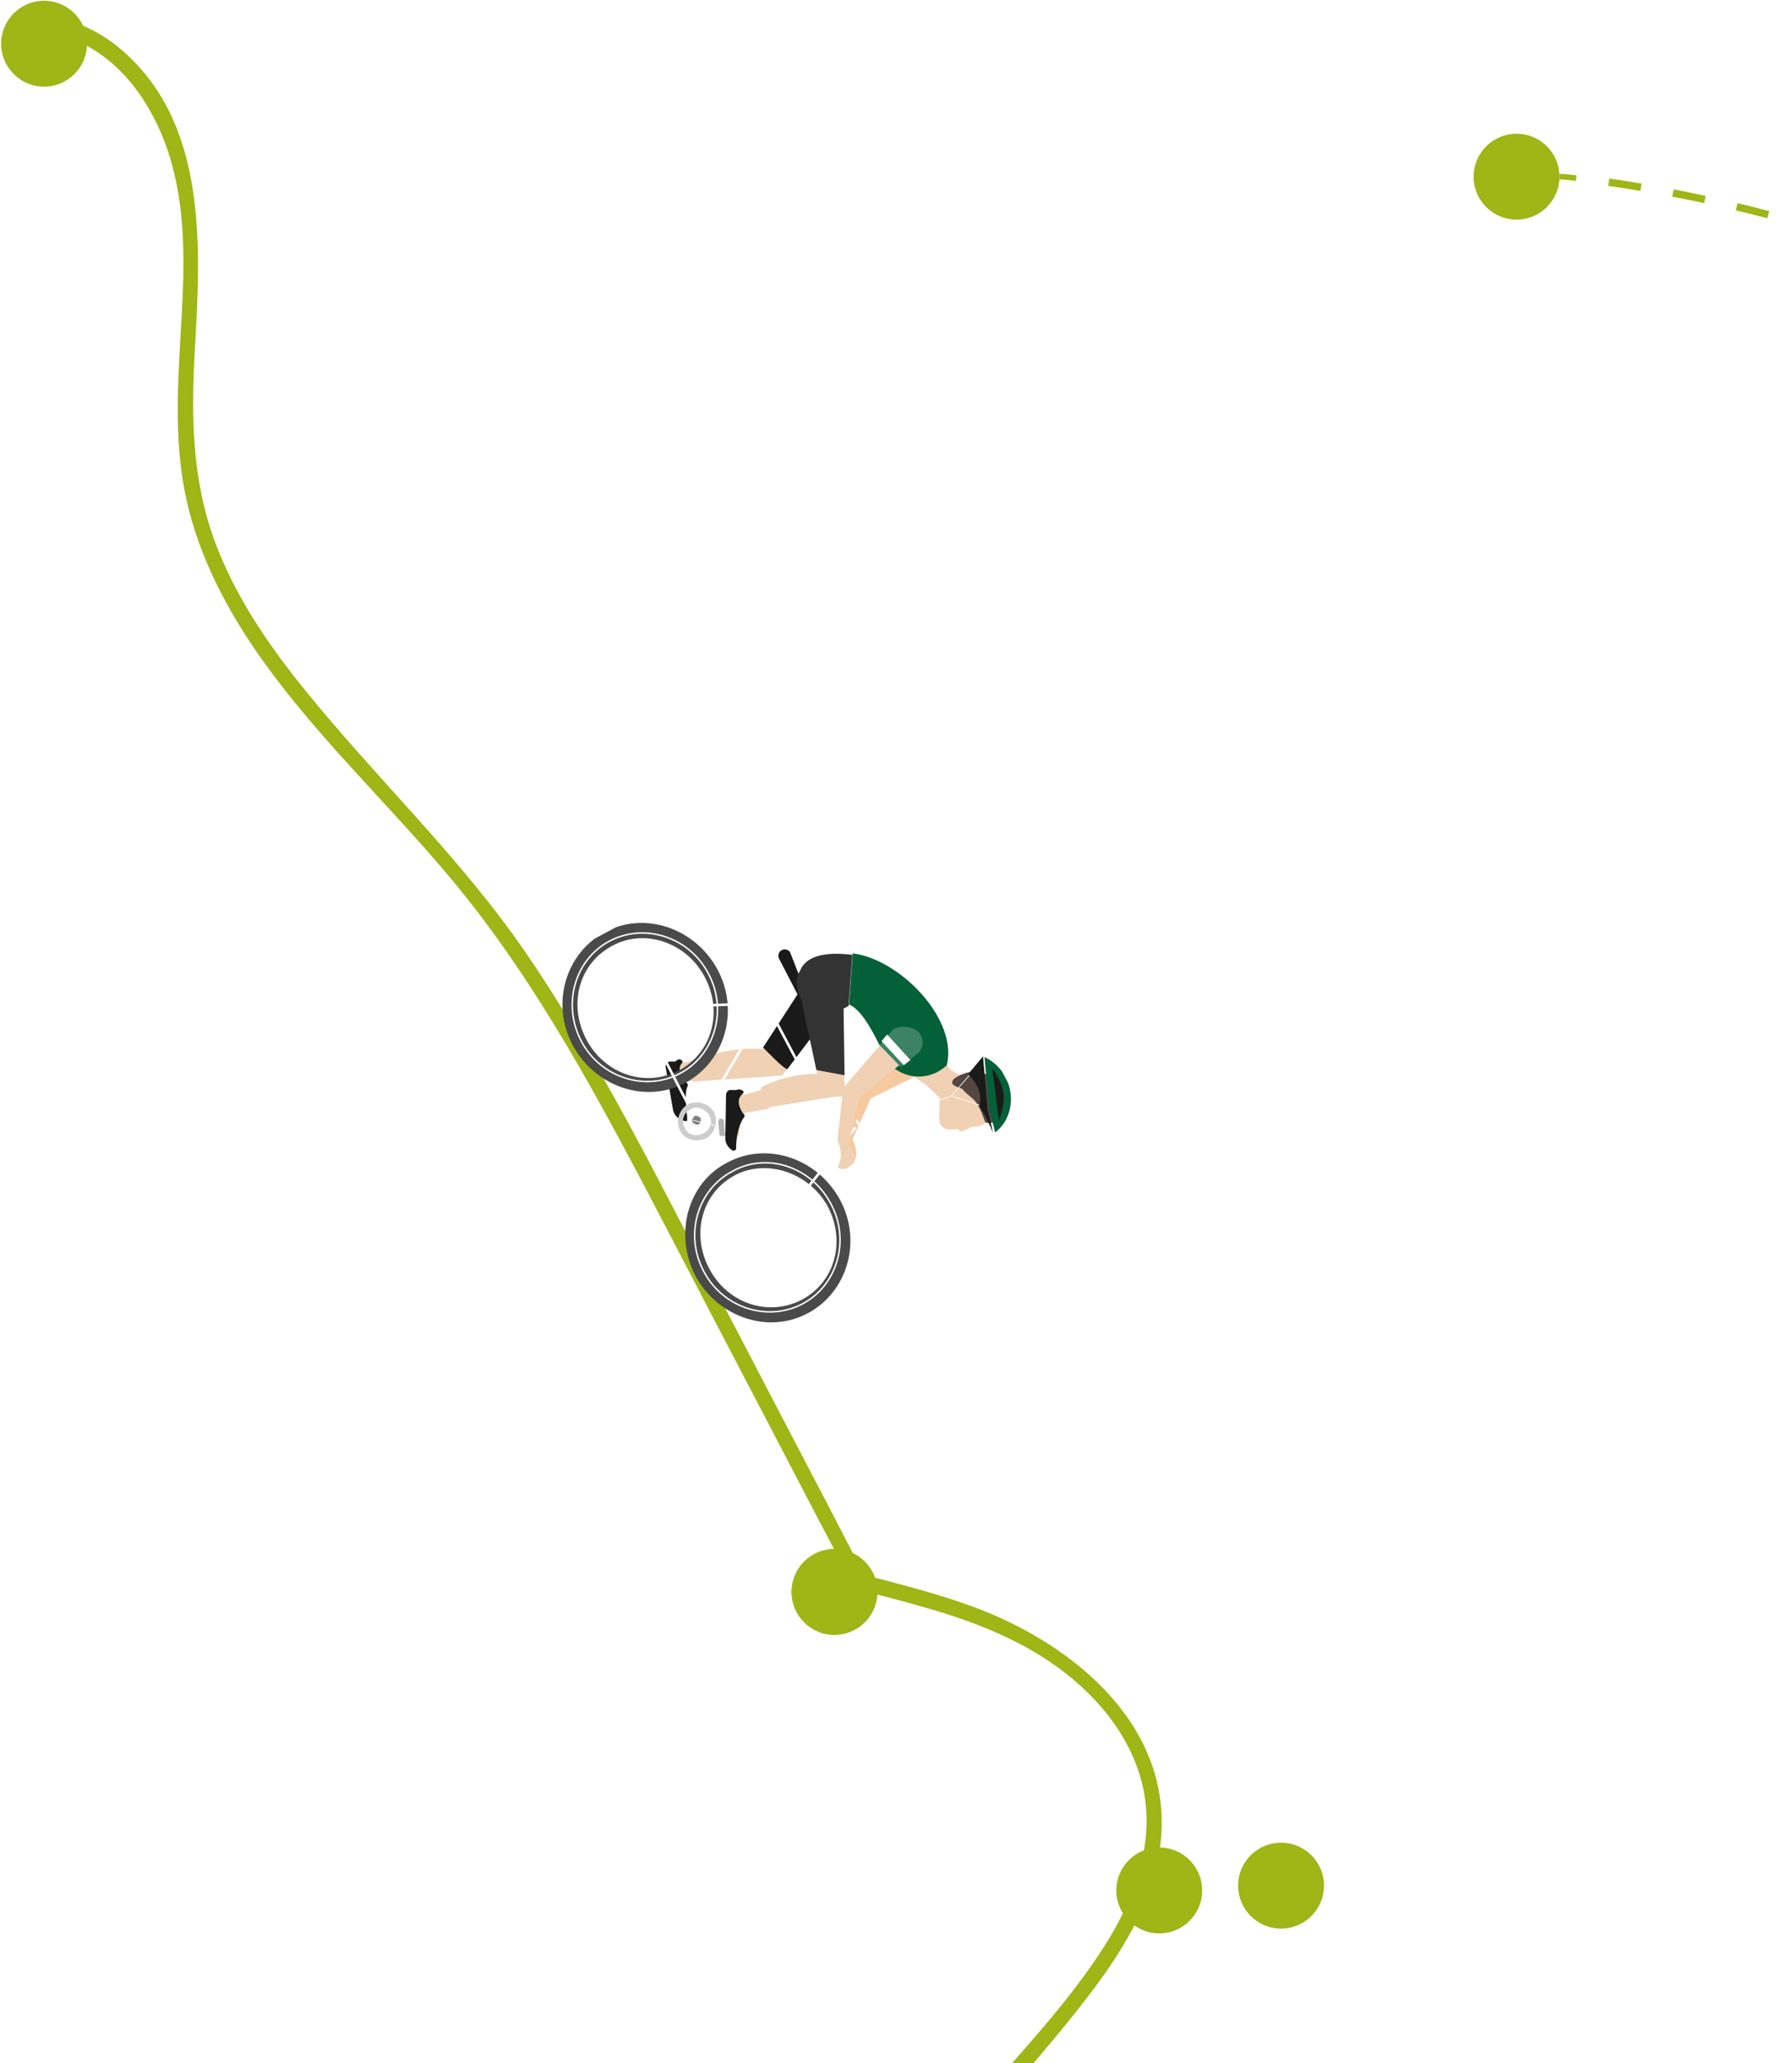<?xml version="1.0" encoding="UTF-8"?>
<svg id="Calque_1" data-name="Calque 1" xmlns="http://www.w3.org/2000/svg" xmlns:xlink="http://www.w3.org/1999/xlink" version="1.1" viewBox="0 0 484 557">
  <defs>
    <style>
      .cls-1 {
        fill: #f6c99e;
      }

      .cls-1, .cls-2, .cls-3, .cls-4, .cls-5, .cls-6, .cls-7, .cls-8, .cls-9, .cls-10, .cls-11, .cls-12, .cls-13, .cls-14, .cls-15 {
        stroke-width: 0px;
      }

      .cls-2 {
        fill: #333;
      }

      .cls-3 {
        fill: #b3b3b3;
      }

      .cls-16 {
        clip-path: url(#clippath);
      }

      .cls-4, .cls-17, .cls-18, .cls-19, .cls-20, .cls-21, .cls-22, .cls-23, .cls-24, .cls-25, .cls-26, .cls-27 {
        fill: none;
      }

      .cls-5 {
        fill: #046039;
      }

      .cls-6 {
        fill: #f0d1b4;
      }

      .cls-17, .cls-18, .cls-19, .cls-20, .cls-21, .cls-23, .cls-24, .cls-25, .cls-27 {
        stroke-miterlimit: 10;
      }

      .cls-17, .cls-18, .cls-21, .cls-22, .cls-23, .cls-24, .cls-26, .cls-27 {
        stroke: #fff;
      }

      .cls-17, .cls-26 {
        stroke-width: .7px;
      }

      .cls-18 {
        stroke-width: 0px;
      }

      .cls-7 {
        fill: #1a1a1a;
      }

      .cls-28 {
        clip-path: url(#clippath-1);
      }

      .cls-29 {
        clip-path: url(#clippath-4);
      }

      .cls-30 {
        clip-path: url(#clippath-3);
      }

      .cls-31 {
        clip-path: url(#clippath-2);
      }

      .cls-32 {
        clip-path: url(#clippath-7);
      }

      .cls-33 {
        clip-path: url(#clippath-8);
      }

      .cls-34 {
        clip-path: url(#clippath-6);
      }

      .cls-35 {
        clip-path: url(#clippath-5);
      }

      .cls-36 {
        clip-path: url(#clippath-9);
      }

      .cls-19 {
        stroke-dasharray: 0 0 8.8 8.8;
        stroke-width: 2px;
      }

      .cls-19, .cls-25 {
        stroke: #9eb616;
      }

      .cls-20 {
        stroke: #4a4a4a;
        stroke-width: 0px;
      }

      .cls-37 {
        clip-path: url(#clippath-60);
      }

      .cls-38 {
        clip-path: url(#clippath-69);
      }

      .cls-39 {
        clip-path: url(#clippath-20);
      }

      .cls-40 {
        clip-path: url(#clippath-21);
      }

      .cls-41 {
        clip-path: url(#clippath-24);
      }

      .cls-42 {
        clip-path: url(#clippath-23);
      }

      .cls-43 {
        clip-path: url(#clippath-22);
      }

      .cls-44 {
        clip-path: url(#clippath-25);
      }

      .cls-45 {
        clip-path: url(#clippath-44);
      }

      .cls-46 {
        clip-path: url(#clippath-45);
      }

      .cls-47 {
        clip-path: url(#clippath-40);
      }

      .cls-48 {
        clip-path: url(#clippath-42);
      }

      .cls-49 {
        clip-path: url(#clippath-41);
      }

      .cls-50 {
        clip-path: url(#clippath-47);
      }

      .cls-51 {
        clip-path: url(#clippath-43);
      }

      .cls-52 {
        clip-path: url(#clippath-46);
      }

      .cls-53 {
        clip-path: url(#clippath-48);
      }

      .cls-54 {
        clip-path: url(#clippath-49);
      }

      .cls-55 {
        clip-path: url(#clippath-84);
      }

      .cls-56 {
        clip-path: url(#clippath-88);
      }

      .cls-57 {
        clip-path: url(#clippath-86);
      }

      .cls-58 {
        clip-path: url(#clippath-81);
      }

      .cls-59 {
        clip-path: url(#clippath-83);
      }

      .cls-60 {
        clip-path: url(#clippath-85);
      }

      .cls-61 {
        clip-path: url(#clippath-80);
      }

      .cls-62 {
        clip-path: url(#clippath-87);
      }

      .cls-63 {
        clip-path: url(#clippath-82);
      }

      .cls-64 {
        clip-path: url(#clippath-98);
      }

      .cls-65 {
        clip-path: url(#clippath-89);
      }

      .cls-66 {
        clip-path: url(#clippath-27);
      }

      .cls-67 {
        clip-path: url(#clippath-28);
      }

      .cls-68 {
        clip-path: url(#clippath-26);
      }

      .cls-69 {
        clip-path: url(#clippath-29);
      }

      .cls-70 {
        clip-path: url(#clippath-34);
      }

      .cls-71 {
        clip-path: url(#clippath-35);
      }

      .cls-72 {
        clip-path: url(#clippath-36);
      }

      .cls-73 {
        clip-path: url(#clippath-37);
      }

      .cls-74 {
        clip-path: url(#clippath-39);
      }

      .cls-75 {
        clip-path: url(#clippath-33);
      }

      .cls-76 {
        clip-path: url(#clippath-32);
      }

      .cls-77 {
        clip-path: url(#clippath-30);
      }

      .cls-78 {
        clip-path: url(#clippath-38);
      }

      .cls-79 {
        clip-path: url(#clippath-31);
      }

      .cls-80 {
        clip-path: url(#clippath-95);
      }

      .cls-81 {
        clip-path: url(#clippath-99);
      }

      .cls-82 {
        clip-path: url(#clippath-93);
      }

      .cls-83 {
        clip-path: url(#clippath-94);
      }

      .cls-84 {
        clip-path: url(#clippath-91);
      }

      .cls-85 {
        clip-path: url(#clippath-96);
      }

      .cls-86 {
        clip-path: url(#clippath-90);
      }

      .cls-87 {
        clip-path: url(#clippath-92);
      }

      .cls-88 {
        clip-path: url(#clippath-97);
      }

      .cls-89 {
        clip-path: url(#clippath-53);
      }

      .cls-90 {
        clip-path: url(#clippath-54);
      }

      .cls-91 {
        clip-path: url(#clippath-50);
      }

      .cls-92 {
        clip-path: url(#clippath-51);
      }

      .cls-93 {
        clip-path: url(#clippath-52);
      }

      .cls-94 {
        clip-path: url(#clippath-55);
      }

      .cls-95 {
        clip-path: url(#clippath-56);
      }

      .cls-96 {
        clip-path: url(#clippath-57);
      }

      .cls-97 {
        clip-path: url(#clippath-58);
      }

      .cls-98 {
        clip-path: url(#clippath-79);
      }

      .cls-99 {
        clip-path: url(#clippath-61);
      }

      .cls-100 {
        clip-path: url(#clippath-64);
      }

      .cls-101 {
        clip-path: url(#clippath-62);
      }

      .cls-102 {
        clip-path: url(#clippath-68);
      }

      .cls-103 {
        clip-path: url(#clippath-67);
      }

      .cls-104 {
        clip-path: url(#clippath-73);
      }

      .cls-105 {
        clip-path: url(#clippath-59);
      }

      .cls-106 {
        clip-path: url(#clippath-65);
      }

      .cls-107 {
        clip-path: url(#clippath-63);
      }

      .cls-108 {
        clip-path: url(#clippath-66);
      }

      .cls-109 {
        clip-path: url(#clippath-70);
      }

      .cls-110 {
        clip-path: url(#clippath-75);
      }

      .cls-111 {
        clip-path: url(#clippath-72);
      }

      .cls-112 {
        clip-path: url(#clippath-78);
      }

      .cls-113 {
        clip-path: url(#clippath-71);
      }

      .cls-114 {
        clip-path: url(#clippath-77);
      }

      .cls-115 {
        clip-path: url(#clippath-74);
      }

      .cls-116 {
        clip-path: url(#clippath-76);
      }

      .cls-117 {
        clip-path: url(#clippath-14);
      }

      .cls-118 {
        clip-path: url(#clippath-13);
      }

      .cls-119 {
        clip-path: url(#clippath-12);
      }

      .cls-120 {
        clip-path: url(#clippath-10);
      }

      .cls-121 {
        clip-path: url(#clippath-15);
      }

      .cls-122 {
        clip-path: url(#clippath-17);
      }

      .cls-123 {
        clip-path: url(#clippath-16);
      }

      .cls-124 {
        clip-path: url(#clippath-19);
      }

      .cls-125 {
        clip-path: url(#clippath-11);
      }

      .cls-126 {
        clip-path: url(#clippath-18);
      }

      .cls-21 {
        stroke-width: .4px;
      }

      .cls-8 {
        fill: gray;
      }

      .cls-9 {
        fill: #3b8364;
      }

      .cls-10 {
        fill: #534741;
      }

      .cls-22 {
        stroke-width: .6px;
      }

      .cls-22, .cls-26 {
        stroke-linecap: round;
        stroke-linejoin: round;
      }

      .cls-23 {
        stroke-width: .7px;
      }

      .cls-24 {
        stroke-width: .2px;
      }

      .cls-25 {
        stroke-width: 1.5px;
      }

      .cls-11 {
        fill-rule: evenodd;
      }

      .cls-11, .cls-13 {
        fill: #9eb616;
      }

      .cls-12 {
        fill: #ccc;
      }

      .cls-27 {
        stroke-width: .2px;
      }

      .cls-14 {
        fill: #fff;
      }

      .cls-15 {
        fill: #4a4a4a;
      }

      .cls-127 {
        clip-path: url(#clippath-113);
      }

      .cls-128 {
        clip-path: url(#clippath-112);
      }

      .cls-129 {
        clip-path: url(#clippath-111);
      }

      .cls-130 {
        clip-path: url(#clippath-110);
      }

      .cls-131 {
        clip-path: url(#clippath-115);
      }

      .cls-132 {
        clip-path: url(#clippath-114);
      }

      .cls-133 {
        clip-path: url(#clippath-116);
      }

      .cls-134 {
        clip-path: url(#clippath-117);
      }

      .cls-135 {
        clip-path: url(#clippath-118);
      }

      .cls-136 {
        clip-path: url(#clippath-119);
      }

      .cls-137 {
        clip-path: url(#clippath-105);
      }

      .cls-138 {
        clip-path: url(#clippath-100);
      }

      .cls-139 {
        clip-path: url(#clippath-102);
      }

      .cls-140 {
        clip-path: url(#clippath-103);
      }

      .cls-141 {
        clip-path: url(#clippath-107);
      }

      .cls-142 {
        clip-path: url(#clippath-109);
      }

      .cls-143 {
        clip-path: url(#clippath-104);
      }

      .cls-144 {
        clip-path: url(#clippath-101);
      }

      .cls-145 {
        clip-path: url(#clippath-108);
      }

      .cls-146 {
        clip-path: url(#clippath-106);
      }

      .cls-147 {
        clip-path: url(#clippath-136);
      }

      .cls-148 {
        clip-path: url(#clippath-135);
      }

      .cls-149 {
        clip-path: url(#clippath-132);
      }

      .cls-150 {
        clip-path: url(#clippath-130);
      }

      .cls-151 {
        clip-path: url(#clippath-133);
      }

      .cls-152 {
        clip-path: url(#clippath-134);
      }

      .cls-153 {
        clip-path: url(#clippath-131);
      }

      .cls-154 {
        clip-path: url(#clippath-129);
      }

      .cls-155 {
        clip-path: url(#clippath-122);
      }

      .cls-156 {
        clip-path: url(#clippath-126);
      }

      .cls-157 {
        clip-path: url(#clippath-125);
      }

      .cls-158 {
        clip-path: url(#clippath-120);
      }

      .cls-159 {
        clip-path: url(#clippath-121);
      }

      .cls-160 {
        clip-path: url(#clippath-123);
      }

      .cls-161 {
        clip-path: url(#clippath-124);
      }

      .cls-162 {
        clip-path: url(#clippath-127);
      }

      .cls-163 {
        clip-path: url(#clippath-128);
      }
    </style>
    <clipPath id="clippath">
      <rect class="cls-4" x=".3" y=".2" width="732.9" height="825.8"/>
    </clipPath>
    <clipPath id="clippath-1">
      <rect class="cls-4" x=".3" y=".2" width="732.9" height="825.8"/>
    </clipPath>
    <clipPath id="clippath-2">
      <rect class="cls-4" x=".3" y=".2" width="732.9" height="825.8"/>
    </clipPath>
    <clipPath id="clippath-3">
      <rect class="cls-4" x=".3" y=".2" width="732.9" height="825.8"/>
    </clipPath>
    <clipPath id="clippath-4">
      <rect class="cls-4" x=".3" y=".2" width="732.9" height="825.8"/>
    </clipPath>
    <clipPath id="clippath-5">
      <rect class="cls-4" x=".3" y=".2" width="732.9" height="825.8"/>
    </clipPath>
    <clipPath id="clippath-6">
      <rect class="cls-4" x=".3" y=".2" width="732.9" height="825.8"/>
    </clipPath>
    <clipPath id="clippath-7">
      <rect class="cls-4" x=".3" y=".2" width="732.9" height="825.8"/>
    </clipPath>
    <clipPath id="clippath-8">
      <rect class="cls-4" x=".3" y=".2" width="732.9" height="825.8"/>
    </clipPath>
    <clipPath id="clippath-9">
      <rect class="cls-4" x="165.6" y="232.1" width="99.1" height="116.6" transform="translate(-111.5 135.6) rotate(-28.1)"/>
    </clipPath>
    <clipPath id="clippath-10">
      <rect class="cls-4" x="165.6" y="232.1" width="99.1" height="116.6" transform="translate(-111.5 135.6) rotate(-28.1)"/>
    </clipPath>
    <clipPath id="clippath-11">
      <rect class="cls-4" x="165.6" y="232.1" width="99.1" height="116.6" transform="translate(-111.5 135.6) rotate(-28.1)"/>
    </clipPath>
    <clipPath id="clippath-12">
      <rect class="cls-4" x="165.6" y="232.1" width="99.1" height="116.6" transform="translate(-111.5 135.6) rotate(-28.1)"/>
    </clipPath>
    <clipPath id="clippath-13">
      <rect class="cls-4" x="165.6" y="232.1" width="99.1" height="116.6" transform="translate(-111.5 135.6) rotate(-28.1)"/>
    </clipPath>
    <clipPath id="clippath-14">
      <rect class="cls-4" x="165.6" y="232.1" width="99.1" height="116.6" transform="translate(-111.5 135.6) rotate(-28.1)"/>
    </clipPath>
    <clipPath id="clippath-15">
      <rect class="cls-4" x="165.6" y="232.1" width="99.1" height="116.6" transform="translate(-111.5 135.6) rotate(-28.1)"/>
    </clipPath>
    <clipPath id="clippath-16">
      <rect class="cls-4" x="165.6" y="232.1" width="99.1" height="116.6" transform="translate(-111.5 135.6) rotate(-28.1)"/>
    </clipPath>
    <clipPath id="clippath-17">
      <rect class="cls-4" x="165.6" y="232.1" width="99.1" height="116.6" transform="translate(-111.5 135.6) rotate(-28.1)"/>
    </clipPath>
    <clipPath id="clippath-18">
      <rect class="cls-4" x="165.6" y="232.1" width="99.1" height="116.6" transform="translate(-111.5 135.6) rotate(-28.1)"/>
    </clipPath>
    <clipPath id="clippath-19">
      <rect class="cls-4" x="165.6" y="232.1" width="99.1" height="116.6" transform="translate(-111.5 135.6) rotate(-28.1)"/>
    </clipPath>
    <clipPath id="clippath-20">
      <rect class="cls-4" x="165.6" y="232.1" width="99.1" height="116.6" transform="translate(-111.5 135.6) rotate(-28.1)"/>
    </clipPath>
    <clipPath id="clippath-21">
      <rect class="cls-4" x="165.6" y="232.1" width="99.1" height="116.6" transform="translate(-111.5 135.6) rotate(-28.1)"/>
    </clipPath>
    <clipPath id="clippath-22">
      <rect class="cls-4" x="165.6" y="232.1" width="99.1" height="116.6" transform="translate(-111.5 135.6) rotate(-28.1)"/>
    </clipPath>
    <clipPath id="clippath-23">
      <rect class="cls-4" x="165.6" y="232.1" width="99.1" height="116.6" transform="translate(-111.5 135.6) rotate(-28.1)"/>
    </clipPath>
    <clipPath id="clippath-24">
      <rect class="cls-4" x="165.6" y="232.1" width="99.1" height="116.6" transform="translate(-111.5 135.6) rotate(-28.1)"/>
    </clipPath>
    <clipPath id="clippath-25">
      <rect class="cls-4" x="165.6" y="232.1" width="99.1" height="116.6" transform="translate(-111.5 135.6) rotate(-28.1)"/>
    </clipPath>
    <clipPath id="clippath-26">
      <rect class="cls-4" x="165.6" y="232.1" width="99.1" height="116.6" transform="translate(-111.5 135.6) rotate(-28.1)"/>
    </clipPath>
    <clipPath id="clippath-27">
      <rect class="cls-4" x="165.6" y="232.1" width="99.1" height="116.6" transform="translate(-111.5 135.6) rotate(-28.1)"/>
    </clipPath>
    <clipPath id="clippath-28">
      <rect class="cls-4" x="165.6" y="232.1" width="99.1" height="116.6" transform="translate(-111.5 135.6) rotate(-28.1)"/>
    </clipPath>
    <clipPath id="clippath-29">
      <rect class="cls-4" x="165.6" y="232.1" width="99.1" height="116.6" transform="translate(-111.5 135.6) rotate(-28.1)"/>
    </clipPath>
    <clipPath id="clippath-30">
      <rect class="cls-4" x="165.6" y="232.1" width="99.1" height="116.6" transform="translate(-111.5 135.6) rotate(-28.1)"/>
    </clipPath>
    <clipPath id="clippath-31">
      <rect class="cls-4" x="165.6" y="232.1" width="99.1" height="116.6" transform="translate(-111.5 135.6) rotate(-28.1)"/>
    </clipPath>
    <clipPath id="clippath-32">
      <rect class="cls-4" x="165.6" y="232.1" width="99.1" height="116.6" transform="translate(-111.5 135.6) rotate(-28.1)"/>
    </clipPath>
    <clipPath id="clippath-33">
      <rect class="cls-4" x="165.6" y="232.1" width="99.1" height="116.6" transform="translate(-111.5 135.6) rotate(-28.1)"/>
    </clipPath>
    <clipPath id="clippath-34">
      <rect class="cls-4" x="165.6" y="232.1" width="99.1" height="116.6" transform="translate(-111.5 135.6) rotate(-28.1)"/>
    </clipPath>
    <clipPath id="clippath-35">
      <rect class="cls-4" x="165.6" y="232.1" width="99.1" height="116.6" transform="translate(-111.5 135.6) rotate(-28.1)"/>
    </clipPath>
    <clipPath id="clippath-36">
      <rect class="cls-4" x="165.6" y="232.1" width="99.1" height="116.6" transform="translate(-111.5 135.6) rotate(-28.1)"/>
    </clipPath>
    <clipPath id="clippath-37">
      <rect class="cls-4" x="165.6" y="232.1" width="99.1" height="116.6" transform="translate(-111.5 135.6) rotate(-28.1)"/>
    </clipPath>
    <clipPath id="clippath-38">
      <rect class="cls-4" x="165.6" y="232.1" width="99.1" height="116.6" transform="translate(-111.5 135.6) rotate(-28.1)"/>
    </clipPath>
    <clipPath id="clippath-39">
      <rect class="cls-4" x="165.6" y="232.1" width="99.1" height="116.6" transform="translate(-111.5 135.6) rotate(-28.1)"/>
    </clipPath>
    <clipPath id="clippath-40">
      <rect class="cls-4" x="165.6" y="232.1" width="99.1" height="116.6" transform="translate(-111.5 135.6) rotate(-28.1)"/>
    </clipPath>
    <clipPath id="clippath-41">
      <rect class="cls-4" x="165.6" y="232.1" width="99.1" height="116.6" transform="translate(-111.5 135.6) rotate(-28.1)"/>
    </clipPath>
    <clipPath id="clippath-42">
      <rect class="cls-4" x="165.6" y="232.1" width="99.1" height="116.6" transform="translate(-111.5 135.6) rotate(-28.1)"/>
    </clipPath>
    <clipPath id="clippath-43">
      <rect class="cls-4" x="165.6" y="232.1" width="99.1" height="116.6" transform="translate(-111.5 135.6) rotate(-28.1)"/>
    </clipPath>
    <clipPath id="clippath-44">
      <rect class="cls-4" x="165.6" y="232.1" width="99.1" height="116.6" transform="translate(-111.5 135.6) rotate(-28.1)"/>
    </clipPath>
    <clipPath id="clippath-45">
      <rect class="cls-4" x="165.6" y="232.1" width="99.1" height="116.6" transform="translate(-111.5 135.6) rotate(-28.1)"/>
    </clipPath>
    <clipPath id="clippath-46">
      <rect class="cls-4" x="165.6" y="232.1" width="99.1" height="116.6" transform="translate(-111.5 135.6) rotate(-28.1)"/>
    </clipPath>
    <clipPath id="clippath-47">
      <rect class="cls-4" x="165.6" y="232.1" width="99.1" height="116.6" transform="translate(-111.5 135.6) rotate(-28.1)"/>
    </clipPath>
    <clipPath id="clippath-48">
      <rect class="cls-4" x="165.6" y="232.1" width="99.1" height="116.6" transform="translate(-111.5 135.6) rotate(-28.1)"/>
    </clipPath>
    <clipPath id="clippath-49">
      <rect class="cls-4" x="165.6" y="232.1" width="99.1" height="116.6" transform="translate(-111.5 135.6) rotate(-28.1)"/>
    </clipPath>
    <clipPath id="clippath-50">
      <rect class="cls-4" x="165.6" y="232.1" width="99.1" height="116.6" transform="translate(-111.5 135.6) rotate(-28.1)"/>
    </clipPath>
    <clipPath id="clippath-51">
      <rect class="cls-4" x="165.6" y="232.1" width="99.1" height="116.6" transform="translate(-111.5 135.6) rotate(-28.1)"/>
    </clipPath>
    <clipPath id="clippath-52">
      <rect class="cls-4" x="165.6" y="232.1" width="99.1" height="116.6" transform="translate(-111.5 135.6) rotate(-28.1)"/>
    </clipPath>
    <clipPath id="clippath-53">
      <rect class="cls-4" x="165.6" y="232.1" width="99.1" height="116.6" transform="translate(-111.5 135.6) rotate(-28.1)"/>
    </clipPath>
    <clipPath id="clippath-54">
      <rect class="cls-4" x="165.6" y="232.1" width="99.1" height="116.6" transform="translate(-111.5 135.6) rotate(-28.1)"/>
    </clipPath>
    <clipPath id="clippath-55">
      <rect class="cls-4" x="165.6" y="232.1" width="99.1" height="116.6" transform="translate(-111.5 135.6) rotate(-28.1)"/>
    </clipPath>
    <clipPath id="clippath-56">
      <rect class="cls-4" x="165.6" y="232.1" width="99.1" height="116.6" transform="translate(-111.5 135.6) rotate(-28.1)"/>
    </clipPath>
    <clipPath id="clippath-57">
      <rect class="cls-4" x="165.6" y="232.1" width="99.1" height="116.6" transform="translate(-111.5 135.6) rotate(-28.1)"/>
    </clipPath>
    <clipPath id="clippath-58">
      <rect class="cls-4" x="165.6" y="232.1" width="99.1" height="116.6" transform="translate(-111.5 135.6) rotate(-28.1)"/>
    </clipPath>
    <clipPath id="clippath-59">
      <rect class="cls-4" x="165.6" y="232.1" width="99.1" height="116.6" transform="translate(-111.5 135.6) rotate(-28.1)"/>
    </clipPath>
    <clipPath id="clippath-60">
      <rect class="cls-4" x="165.6" y="232.1" width="99.1" height="116.6" transform="translate(-111.5 135.6) rotate(-28.1)"/>
    </clipPath>
    <clipPath id="clippath-61">
      <rect class="cls-4" x="165.6" y="232.1" width="99.1" height="116.6" transform="translate(-111.5 135.6) rotate(-28.1)"/>
    </clipPath>
    <clipPath id="clippath-62">
      <rect class="cls-4" x="165.6" y="232.1" width="99.1" height="116.6" transform="translate(-111.5 135.6) rotate(-28.1)"/>
    </clipPath>
    <clipPath id="clippath-63">
      <rect class="cls-4" x="165.6" y="232.1" width="99.1" height="116.6" transform="translate(-111.5 135.6) rotate(-28.1)"/>
    </clipPath>
    <clipPath id="clippath-64">
      <rect class="cls-4" x="165.6" y="232.1" width="99.1" height="116.6" transform="translate(-111.5 135.6) rotate(-28.1)"/>
    </clipPath>
    <clipPath id="clippath-65">
      <rect class="cls-4" x="165.6" y="232.1" width="99.1" height="116.6" transform="translate(-111.5 135.6) rotate(-28.1)"/>
    </clipPath>
    <clipPath id="clippath-66">
      <rect class="cls-4" x="165.6" y="232.1" width="99.1" height="116.6" transform="translate(-111.5 135.6) rotate(-28.1)"/>
    </clipPath>
    <clipPath id="clippath-67">
      <rect class="cls-4" x="165.6" y="232.1" width="99.1" height="116.6" transform="translate(-111.5 135.6) rotate(-28.1)"/>
    </clipPath>
    <clipPath id="clippath-68">
      <rect class="cls-4" x="165.6" y="232.1" width="99.1" height="116.6" transform="translate(-111.5 135.6) rotate(-28.1)"/>
    </clipPath>
    <clipPath id="clippath-69">
      <rect class="cls-4" x="165.6" y="232.1" width="99.1" height="116.6" transform="translate(-111.5 135.6) rotate(-28.1)"/>
    </clipPath>
    <clipPath id="clippath-70">
      <rect class="cls-4" x="165.6" y="232.1" width="99.1" height="116.6" transform="translate(-111.5 135.6) rotate(-28.1)"/>
    </clipPath>
    <clipPath id="clippath-71">
      <rect class="cls-4" x="165.6" y="232.1" width="99.1" height="116.6" transform="translate(-111.5 135.6) rotate(-28.1)"/>
    </clipPath>
    <clipPath id="clippath-72">
      <rect class="cls-4" x="165.6" y="232.1" width="99.1" height="116.6" transform="translate(-111.5 135.6) rotate(-28.1)"/>
    </clipPath>
    <clipPath id="clippath-73">
      <rect class="cls-4" x="165.6" y="232.1" width="99.1" height="116.6" transform="translate(-111.5 135.6) rotate(-28.1)"/>
    </clipPath>
    <clipPath id="clippath-74">
      <rect class="cls-4" x="165.6" y="232.1" width="99.1" height="116.6" transform="translate(-111.5 135.6) rotate(-28.1)"/>
    </clipPath>
    <clipPath id="clippath-75">
      <rect class="cls-4" x="165.6" y="232.1" width="99.1" height="116.6" transform="translate(-111.5 135.6) rotate(-28.1)"/>
    </clipPath>
    <clipPath id="clippath-76">
      <rect class="cls-4" x="165.6" y="232.1" width="99.1" height="116.6" transform="translate(-111.5 135.6) rotate(-28.1)"/>
    </clipPath>
    <clipPath id="clippath-77">
      <rect class="cls-4" x="165.6" y="232.1" width="99.1" height="116.6" transform="translate(-111.5 135.6) rotate(-28.1)"/>
    </clipPath>
    <clipPath id="clippath-78">
      <rect class="cls-4" x="165.6" y="232.1" width="99.1" height="116.6" transform="translate(-111.5 135.6) rotate(-28.1)"/>
    </clipPath>
    <clipPath id="clippath-79">
      <rect class="cls-4" x="165.6" y="232.1" width="99.1" height="116.6" transform="translate(-111.5 135.6) rotate(-28.1)"/>
    </clipPath>
    <clipPath id="clippath-80">
      <rect class="cls-4" x="165.6" y="232.1" width="99.1" height="116.6" transform="translate(-111.5 135.6) rotate(-28.1)"/>
    </clipPath>
    <clipPath id="clippath-81">
      <rect class="cls-4" x="165.6" y="232.1" width="99.1" height="116.6" transform="translate(-111.5 135.6) rotate(-28.1)"/>
    </clipPath>
    <clipPath id="clippath-82">
      <rect class="cls-4" x="165.6" y="232.1" width="99.1" height="116.6" transform="translate(-111.5 135.6) rotate(-28.1)"/>
    </clipPath>
    <clipPath id="clippath-83">
      <rect class="cls-4" x="165.6" y="232.1" width="99.1" height="116.6" transform="translate(-111.5 135.6) rotate(-28.1)"/>
    </clipPath>
    <clipPath id="clippath-84">
      <rect class="cls-4" x="165.6" y="232.1" width="99.1" height="116.6" transform="translate(-111.5 135.6) rotate(-28.1)"/>
    </clipPath>
    <clipPath id="clippath-85">
      <rect class="cls-4" x="165.6" y="232.1" width="99.1" height="116.6" transform="translate(-111.5 135.6) rotate(-28.1)"/>
    </clipPath>
    <clipPath id="clippath-86">
      <rect class="cls-4" x="165.6" y="232.1" width="99.1" height="116.6" transform="translate(-111.5 135.6) rotate(-28.1)"/>
    </clipPath>
    <clipPath id="clippath-87">
      <rect class="cls-4" x="165.6" y="232.1" width="99.1" height="116.6" transform="translate(-111.5 135.6) rotate(-28.1)"/>
    </clipPath>
    <clipPath id="clippath-88">
      <rect class="cls-4" x="165.6" y="232.1" width="99.1" height="116.6" transform="translate(-111.5 135.6) rotate(-28.1)"/>
    </clipPath>
    <clipPath id="clippath-89">
      <rect class="cls-4" x="165.6" y="232.1" width="99.1" height="116.6" transform="translate(-111.5 135.6) rotate(-28.1)"/>
    </clipPath>
    <clipPath id="clippath-90">
      <rect class="cls-4" x="165.6" y="232.1" width="99.1" height="116.6" transform="translate(-111.5 135.6) rotate(-28.1)"/>
    </clipPath>
    <clipPath id="clippath-91">
      <rect class="cls-4" x="165.6" y="232.1" width="99.1" height="116.6" transform="translate(-111.5 135.6) rotate(-28.1)"/>
    </clipPath>
    <clipPath id="clippath-92">
      <rect class="cls-4" x="165.6" y="232.1" width="99.1" height="116.6" transform="translate(-111.5 135.6) rotate(-28.1)"/>
    </clipPath>
    <clipPath id="clippath-93">
      <rect class="cls-4" x="165.6" y="232.1" width="99.1" height="116.6" transform="translate(-111.5 135.6) rotate(-28.1)"/>
    </clipPath>
    <clipPath id="clippath-94">
      <rect class="cls-4" x="165.6" y="232.1" width="99.1" height="116.6" transform="translate(-111.5 135.6) rotate(-28.1)"/>
    </clipPath>
    <clipPath id="clippath-95">
      <rect class="cls-4" x="165.6" y="232.1" width="99.1" height="116.6" transform="translate(-111.5 135.6) rotate(-28.1)"/>
    </clipPath>
    <clipPath id="clippath-96">
      <rect class="cls-4" x="165.6" y="232.1" width="99.1" height="116.6" transform="translate(-111.5 135.6) rotate(-28.1)"/>
    </clipPath>
    <clipPath id="clippath-97">
      <rect class="cls-4" x="165.6" y="232.1" width="99.1" height="116.6" transform="translate(-111.5 135.6) rotate(-28.1)"/>
    </clipPath>
    <clipPath id="clippath-98">
      <rect class="cls-4" x="165.6" y="232.1" width="99.1" height="116.6" transform="translate(-111.5 135.6) rotate(-28.1)"/>
    </clipPath>
    <clipPath id="clippath-99">
      <rect class="cls-4" x="165.6" y="232.1" width="99.1" height="116.6" transform="translate(-111.5 135.6) rotate(-28.1)"/>
    </clipPath>
    <clipPath id="clippath-100">
      <rect class="cls-4" x="165.6" y="232.1" width="99.1" height="116.6" transform="translate(-111.5 135.6) rotate(-28.1)"/>
    </clipPath>
    <clipPath id="clippath-101">
      <rect class="cls-4" x="165.6" y="232.1" width="99.1" height="116.6" transform="translate(-111.5 135.6) rotate(-28.1)"/>
    </clipPath>
    <clipPath id="clippath-102">
      <rect class="cls-4" x="165.6" y="232.1" width="99.1" height="116.6" transform="translate(-111.5 135.6) rotate(-28.1)"/>
    </clipPath>
    <clipPath id="clippath-103">
      <rect class="cls-4" x="165.6" y="232.1" width="99.1" height="116.6" transform="translate(-111.5 135.6) rotate(-28.1)"/>
    </clipPath>
    <clipPath id="clippath-104">
      <rect class="cls-4" x="165.6" y="232.1" width="99.1" height="116.6" transform="translate(-111.5 135.6) rotate(-28.1)"/>
    </clipPath>
    <clipPath id="clippath-105">
      <rect class="cls-4" x="165.6" y="232.1" width="99.1" height="116.6" transform="translate(-111.5 135.6) rotate(-28.1)"/>
    </clipPath>
    <clipPath id="clippath-106">
      <rect class="cls-4" x="165.6" y="232.1" width="99.1" height="116.6" transform="translate(-111.5 135.6) rotate(-28.1)"/>
    </clipPath>
    <clipPath id="clippath-107">
      <rect class="cls-4" x="165.6" y="232.1" width="99.1" height="116.6" transform="translate(-111.5 135.6) rotate(-28.1)"/>
    </clipPath>
    <clipPath id="clippath-108">
      <rect class="cls-4" x="165.6" y="232.1" width="99.1" height="116.6" transform="translate(-111.5 135.6) rotate(-28.1)"/>
    </clipPath>
    <clipPath id="clippath-109">
      <rect class="cls-4" x="165.6" y="232.1" width="99.1" height="116.6" transform="translate(-111.5 135.6) rotate(-28.1)"/>
    </clipPath>
    <clipPath id="clippath-110">
      <rect class="cls-4" x="165.6" y="232.1" width="99.1" height="116.6" transform="translate(-111.5 135.6) rotate(-28.1)"/>
    </clipPath>
    <clipPath id="clippath-111">
      <rect class="cls-4" x="165.6" y="232.1" width="99.1" height="116.6" transform="translate(-111.5 135.6) rotate(-28.1)"/>
    </clipPath>
    <clipPath id="clippath-112">
      <rect class="cls-4" x="165.6" y="232.1" width="99.1" height="116.6" transform="translate(-111.5 135.6) rotate(-28.1)"/>
    </clipPath>
    <clipPath id="clippath-113">
      <rect class="cls-4" x="165.6" y="232.1" width="99.1" height="116.6" transform="translate(-111.5 135.6) rotate(-28.1)"/>
    </clipPath>
    <clipPath id="clippath-114">
      <rect class="cls-4" x="165.6" y="232.1" width="99.1" height="116.6" transform="translate(-111.5 135.6) rotate(-28.1)"/>
    </clipPath>
    <clipPath id="clippath-115">
      <rect class="cls-4" x="165.6" y="232.1" width="99.1" height="116.6" transform="translate(-111.5 135.6) rotate(-28.1)"/>
    </clipPath>
    <clipPath id="clippath-116">
      <rect class="cls-4" x="165.6" y="232.1" width="99.1" height="116.6" transform="translate(-111.5 135.6) rotate(-28.1)"/>
    </clipPath>
    <clipPath id="clippath-117">
      <rect class="cls-4" x="165.6" y="232.1" width="99.1" height="116.6" transform="translate(-111.5 135.6) rotate(-28.1)"/>
    </clipPath>
    <clipPath id="clippath-118">
      <rect class="cls-4" x="165.6" y="232.1" width="99.1" height="116.6" transform="translate(-111.5 135.6) rotate(-28.1)"/>
    </clipPath>
    <clipPath id="clippath-119">
      <rect class="cls-4" x="165.6" y="232.1" width="99.1" height="116.6" transform="translate(-111.5 135.6) rotate(-28.1)"/>
    </clipPath>
    <clipPath id="clippath-120">
      <rect class="cls-4" x="165.6" y="232.1" width="99.1" height="116.6" transform="translate(-111.5 135.6) rotate(-28.1)"/>
    </clipPath>
    <clipPath id="clippath-121">
      <rect class="cls-4" x="165.6" y="232.1" width="99.1" height="116.6" transform="translate(-111.5 135.6) rotate(-28.1)"/>
    </clipPath>
    <clipPath id="clippath-122">
      <rect class="cls-4" x="165.6" y="232.1" width="99.1" height="116.6" transform="translate(-111.5 135.6) rotate(-28.1)"/>
    </clipPath>
    <clipPath id="clippath-123">
      <rect class="cls-4" x="165.6" y="232.1" width="99.1" height="116.6" transform="translate(-111.5 135.6) rotate(-28.1)"/>
    </clipPath>
    <clipPath id="clippath-124">
      <rect class="cls-4" x="165.6" y="232.1" width="99.1" height="116.6" transform="translate(-111.5 135.6) rotate(-28.1)"/>
    </clipPath>
    <clipPath id="clippath-125">
      <rect class="cls-4" x="165.6" y="232.1" width="99.1" height="116.6" transform="translate(-111.5 135.6) rotate(-28.1)"/>
    </clipPath>
    <clipPath id="clippath-126">
      <rect class="cls-4" x="165.6" y="232.1" width="99.1" height="116.6" transform="translate(-111.5 135.6) rotate(-28.1)"/>
    </clipPath>
    <clipPath id="clippath-127">
      <rect class="cls-4" x="165.6" y="232.1" width="99.1" height="116.6" transform="translate(-111.5 135.6) rotate(-28.1)"/>
    </clipPath>
    <clipPath id="clippath-128">
      <rect class="cls-4" x="165.6" y="232.1" width="99.1" height="116.6" transform="translate(-111.5 135.6) rotate(-28.1)"/>
    </clipPath>
    <clipPath id="clippath-129">
      <rect class="cls-4" x="165.6" y="232.1" width="99.1" height="116.6" transform="translate(-111.5 135.6) rotate(-28.1)"/>
    </clipPath>
    <clipPath id="clippath-130">
      <rect class="cls-4" x="165.6" y="232.1" width="99.1" height="116.6" transform="translate(-111.5 135.6) rotate(-28.1)"/>
    </clipPath>
    <clipPath id="clippath-131">
      <rect class="cls-4" x="165.6" y="232.1" width="99.1" height="116.6" transform="translate(-111.5 135.6) rotate(-28.1)"/>
    </clipPath>
    <clipPath id="clippath-132">
      <rect class="cls-4" x="165.6" y="232.1" width="99.1" height="116.6" transform="translate(-111.5 135.6) rotate(-28.1)"/>
    </clipPath>
    <clipPath id="clippath-133">
      <rect class="cls-4" x="165.6" y="232.1" width="99.1" height="116.6" transform="translate(-111.5 135.6) rotate(-28.1)"/>
    </clipPath>
    <clipPath id="clippath-134">
      <rect class="cls-4" x="165.6" y="232.1" width="99.1" height="116.6" transform="translate(-111.5 135.6) rotate(-28.1)"/>
    </clipPath>
    <clipPath id="clippath-135">
      <rect class="cls-4" x="165.6" y="232.1" width="99.1" height="116.6" transform="translate(-111.5 135.6) rotate(-28.1)"/>
    </clipPath>
    <clipPath id="clippath-136">
      <rect class="cls-4" x="165.6" y="232.1" width="99.1" height="116.6" transform="translate(-111.5 135.6) rotate(-28.1)"/>
    </clipPath>
  </defs>
  <g>
    <g class="cls-16">
      <path class="cls-13" d="M15.9,9.4c13.2,3.5,22.2,14.1,27.5,26.3,6.1,14.2,6.6,29.5,5.9,44.8-.8,17.6-2.8,35.3.7,52.7,2.8,14,9,27,16.7,38.9,16.1,24.7,38.3,44.6,56.9,67.3,22.3,27.3,38.9,58.8,55.2,89.9,8.7,16.7,17.4,33.4,26.1,50,4.4,8.5,8.9,17,13.3,25.5,2.1,4,4.2,8,6.3,12,1,1.9,2,3.8,3,5.7.8,1.6,1.9,4.9,3.3,6.1,1.1,1,3.1,1.1,4.5,1.5,2.1.5,4.2,1.1,6.2,1.6,4.2,1.1,8.3,2.3,12.4,3.5,8.4,2.6,16.7,5.8,24.4,10.2,13.3,7.6,25.3,19.4,29.7,34.4,4.7,16-1.1,32.1-9.7,45.6-9.3,14.6-21.4,27.5-32.8,40.5-24.5,28.1-49.4,55.8-74.8,83-20.6,22.2-47,45.6-49.1,77.9-.9,13.6,3,27.7,13,37.3,10.7,10.3,26.9,14.6,34.6,27.9,3.6,6.2,5.1,13.6.9,19.9-1,1.5.3,3.4,1.9,3.4,29.4.6,67.5-.6,83-30.8,3.6-7,4.7-14.6,4.7-22.3s-1.5-17.4,0-25.9c1.2-6.6,4.1-13.6,9.7-17.7,6.4-4.7,13.9-2.9,20.3.8,5.8,3.4,11.1,7.8,17.4,10.4,6.4,2.7,13.3,3,19.9,1.1,13.7-3.9,24.5-14.7,35.3-23.5,25.8-21.1,58.2-27.7,89.9-34.4,26.1-5.5,58-10.8,75.2-33.5,7.8-10.3,9.9-23.5,5.8-35.8-4.3-12.8-13.6-23.2-21.9-33.5-9.9-12.2-18-24.9-21.1-40.6-3.3-16.5-1.4-33.6,2.3-49.8,3.8-16.3,9.6-32.1,15.9-47.6,7.1-17.6,14.4-35.1,21.6-52.6,5.9-14.4,11.6-29.1,20.9-41.7,9.9-13.5,23.7-21.7,40.4-23.6,8.6-1,17.3-.7,25.9-.3,7.5.4,15.3,1.4,22.7.2,14.3-2.4,27-12.2,36.6-22.7,4.7-5.1,8.9-10.8,12.4-16.8,1.5-2.5-2.4-4.8-3.9-2.3-7.6,13.1-18.7,25-32.1,32.3-6.8,3.7-13.9,5.7-21.6,5.4-8.5-.3-16.9-1-25.4-1-15.6-.1-31.5,2.1-44.3,11.5-11.4,8.4-19.1,20.6-25.3,33.1-7.4,15.1-13.3,31-19.7,46.6-6.7,16.3-13.7,32.6-19.7,49.2-10.4,29.2-18.8,62.8-7.8,93,5,13.7,14,24.7,23.1,35.9,8.5,10.5,18,22.3,18.6,36.4,1.3,30.8-35,43.5-59.2,49.4-30.1,7.2-61.7,11-89.8,25.1-14,7-24.9,17.4-37.2,26.8-6,4.6-12.5,9-20,10.8-7.5,1.9-14.5,0-21-3.8-10.3-6.1-21.6-16.3-34.3-9.7-11.9,6.2-15,21.2-14.8,33.3.2,9.4,1.6,19-.7,28.2-1.8,7.1-5.8,13.4-11,18.5-11.8,11.6-28.2,16.1-44.4,17.3-8.8.7-17.7.5-26.5.3.6,1.1,1.3,2.3,1.9,3.4,7.6-11.5.4-26.1-9-34.1-11.7-9.9-27.3-14.7-34.6-29.2-7-14-5.2-31.3,1-45.3,6.8-15.2,18.2-27.7,29.4-39.7,25.9-27.6,51.4-55.5,76.4-83.9,12.2-13.9,24.8-27.6,36.1-42.2,9.4-12.1,18.1-25.7,20.2-41.2,4.4-32.3-23.2-55-50.5-65-8.1-3-16.4-5.2-24.7-7.4-2.9-.7-4.1-.7-5.7-3.2-1.1-1.8-2-3.8-3-5.7-2.3-4.5-4.7-9-7-13.5-9-17.2-18-34.4-27-51.7-16.8-32.2-32.9-65.1-53.4-95.1-17.9-26.1-40.9-47.5-60.6-72.1-9.4-11.7-18-24.5-23.3-38.7-6.2-16.6-6.5-33.9-5.5-51.4,1.6-27.9,3.7-61.9-20.2-81.9-4.6-3.9-9.9-6.6-15.7-8.1-2.4-.6-3.6,3.7-.8,4.4"/>
    </g>
    <g class="cls-28">
      <path class="cls-11" d="M357.6,509.1c0,6.4-5.2,11.6-11.6,11.6s-11.6-5.2-11.6-11.6,5.2-11.6,11.6-11.6,11.6,5.2,11.6,11.6"/>
    </g>
    <g class="cls-31">
      <path class="cls-11" d="M23.5,11.8c0,6.4-5.2,11.6-11.6,11.6S.3,18.2.3,11.8,5.5.2,11.9.2s11.6,5.2,11.6,11.6"/>
    </g>
    <g class="cls-30">
      <path class="cls-11" d="M324.7,510.4c0,6.4-5.2,11.6-11.6,11.6s-11.6-5.2-11.6-11.6,5.2-11.6,11.6-11.6,11.6,5.2,11.6,11.6"/>
    </g>
    <g class="cls-29">
      <path class="cls-11" d="M421.2,47.7c0,6.4-5.2,11.6-11.6,11.6s-11.6-5.2-11.6-11.6,5.2-11.6,11.6-11.6c6.4,0,11.6,5.2,11.6,11.6"/>
    </g>
    <g class="cls-35">
      <path class="cls-11" d="M237,429.8c0,6.4-5.2,11.6-11.6,11.6s-11.6-5.2-11.6-11.6,5.2-11.6,11.6-11.6c6.4,0,11.6,5.2,11.6,11.6"/>
    </g>
    <g class="cls-34">
      <path class="cls-11" d="M225.4,441.4c-6.4,0-11.6-5.2-11.6-11.6s5.2-11.6,11.6-11.6"/>
    </g>
    <g class="cls-32">
      <path class="cls-25" d="M421.2,47.7s1.6,0,4.5.4"/>
    </g>
    <g class="cls-33">
      <path class="cls-19" d="M434.5,49.2c49.1,6.9,220.6,43.2,270.3,216.7"/>
    </g>
  </g>
  <g>
    <g class="cls-36">
      <path class="cls-1" d="M251.9,288.3l-17.8,8.8c-.4.3-3.4-4-2.6-4.2l15.6-11.5c.4-.3,2.7,1,3.3,1.5l2.7,3.9c0,.3-.3,1.4-1.1,1.5"/>
    </g>
    <g class="cls-120">
      <path class="cls-1" d="M230.9,309.3c.6,1.9.5,4.1-.6,4.2,0,0-1.2.4-1.5.4-1.1.1-1.4-.3-1.9-1.2-.3-.4,2.3-2,1.2-6.9.8-.2,2.2,1.2,2.8,3.5"/>
    </g>
    <g class="cls-125">
      <polygon class="cls-1" points="231.6 292.2 227.7 306 230.2 307.7 236 294.7 231.6 292.2"/>
    </g>
    <g class="cls-119">
      <line class="cls-27" x1="180.7" y1="301" x2="186.9" y2="302.4"/>
    </g>
    <g class="cls-118">
      <path class="cls-6" d="M183.2,287.2l.8-.2,7.4-.8.6,5.2-5.8.5c-.8.2-1.6.7-1.5,1.8l.5,4.1h-1.8c0,0-1.9-10.5-1.9-10.5h1.8Z"/>
    </g>
    <g class="cls-117">
      <path class="cls-6" d="M187.1,292l24.1-1.6-2.4-6.7c-7.2-1.6-14.8.2-23.7,3.2l2.1,5.1Z"/>
    </g>
    <g class="cls-121">
      <path class="cls-7" d="M185.3,292c-1.7-1.8-2.4-3.8-.9-5.2-.2-.8-.9-.9-1.3-.7l-.8.5h-1.4c-.8.2-1.3.8-1.1,1.6l2,11.6c.4,1.5,1.6,2.5,2.9,2.8s.8-.2.9-.9c-.3-3.3-.7-6.3,0-8.2.6-.9-.4-1.2-.4-1.5"/>
    </g>
    <g class="cls-123">
      <line class="cls-4" x1="185.5" y1="294.2" x2="184.2" y2="293.9"/>
    </g>
    <g class="cls-122">
      <line class="cls-20" x1="185.5" y1="294.2" x2="184.2" y2="293.9"/>
    </g>
    <g class="cls-126">
      <line class="cls-4" x1="185.2" y1="295.5" x2="184.2" y2="295.3"/>
    </g>
    <g class="cls-124">
      <line class="cls-20" x1="185.2" y1="295.5" x2="184.2" y2="295.3"/>
    </g>
    <g class="cls-39">
      <line class="cls-4" x1="185.3" y1="296.7" x2="183.9" y2="296.3"/>
    </g>
    <g class="cls-40">
      <line class="cls-20" x1="185.3" y1="296.7" x2="183.9" y2="296.3"/>
    </g>
    <g class="cls-43">
      <path class="cls-6" d="M218.9,263.1l-14,21.9s5.8,6,6.3,5.4l16.9-22-9.2-5.3Z"/>
    </g>
    <g class="cls-42">
      <path class="cls-7" d="M218.9,263.1l-12.8,19.7s6.1,6.4,6.6,5.8l15.5-20.5-9.3-5Z"/>
    </g>
    <g class="cls-41">
      <line class="cls-18" x1="207.2" y1="334.4" x2="197.4" y2="315.9"/>
    </g>
    <g class="cls-44">
      <line class="cls-18" x1="206" y1="334.8" x2="224.4" y2="325"/>
    </g>
    <g class="cls-68">
      <line class="cls-18" x1="207.2" y1="334.4" x2="225.7" y2="328.6"/>
    </g>
    <g class="cls-66">
      <line class="cls-18" x1="207.2" y1="334.4" x2="226.7" y2="332"/>
    </g>
    <g class="cls-67">
      <line class="cls-18" x1="207.2" y1="334.4" x2="221.9" y2="348.2"/>
    </g>
    <g class="cls-69">
      <line class="cls-18" x1="207.2" y1="334.4" x2="219.6" y2="350.5"/>
    </g>
    <g class="cls-77">
      <line class="cls-18" x1="207.2" y1="334.4" x2="216.7" y2="352.3"/>
    </g>
    <g class="cls-79">
      <line class="cls-18" x1="207.1" y1="334.7" x2="213.2" y2="353.3"/>
    </g>
    <g class="cls-76">
      <line class="cls-18" x1="207.1" y1="334.7" x2="210.2" y2="354.1"/>
    </g>
    <g class="cls-75">
      <line class="cls-18" x1="207.1" y1="334.7" x2="206.6" y2="354"/>
    </g>
    <g class="cls-70">
      <line class="cls-18" x1="206.7" y1="334.6" x2="203.5" y2="353.6"/>
    </g>
    <g class="cls-71">
      <line class="cls-18" x1="206.7" y1="334.6" x2="200.1" y2="352.5"/>
    </g>
    <g class="cls-72">
      <line class="cls-18" x1="206.8" y1="334.3" x2="197.3" y2="350.8"/>
    </g>
    <g class="cls-73">
      <line class="cls-18" x1="206.8" y1="334.3" x2="194.5" y2="348.7"/>
    </g>
    <g class="cls-78">
      <line class="cls-18" x1="206.8" y1="334.3" x2="192.3" y2="346"/>
    </g>
    <g class="cls-74">
      <line class="cls-18" x1="206.4" y1="334.5" x2="190.4" y2="343.1"/>
    </g>
    <g class="cls-47">
      <line class="cls-18" x1="206.7" y1="334.6" x2="188.9" y2="340.2"/>
    </g>
    <g class="cls-49">
      <line class="cls-18" x1="206.8" y1="334.3" x2="187.9" y2="336.8"/>
    </g>
    <g class="cls-48">
      <line class="cls-18" x1="206.5" y1="334.2" x2="187.7" y2="333.1"/>
    </g>
    <g class="cls-51">
      <line class="cls-18" x1="206.5" y1="334.2" x2="188.1" y2="329.6"/>
    </g>
    <g class="cls-45">
      <line class="cls-18" x1="206.6" y1="333.9" x2="188.8" y2="326.6"/>
    </g>
    <g class="cls-46">
      <line class="cls-18" x1="206.9" y1="333.9" x2="190.3" y2="323.3"/>
    </g>
    <g class="cls-52">
      <line class="cls-18" x1="206.9" y1="333.9" x2="192.4" y2="320.5"/>
    </g>
    <g class="cls-50">
      <line class="cls-18" x1="206.9" y1="333.9" x2="195.1" y2="318.3"/>
    </g>
    <g class="cls-53">
      <line class="cls-18" x1="206.6" y1="333.5" x2="200.5" y2="314.9"/>
    </g>
    <g class="cls-54">
      <line class="cls-18" x1="206.7" y1="333.2" x2="203.9" y2="314.2"/>
    </g>
    <g class="cls-91">
      <line class="cls-18" x1="207.1" y1="333.3" x2="207.2" y2="313.9"/>
    </g>
    <g class="cls-92">
      <line class="cls-18" x1="207.1" y1="333.3" x2="210.7" y2="314.3"/>
    </g>
    <g class="cls-93">
      <line class="cls-18" x1="207.4" y1="333.3" x2="214" y2="315.5"/>
    </g>
    <g class="cls-89">
      <line class="cls-18" x1="207.4" y1="333.3" x2="217.3" y2="316.9"/>
    </g>
    <g class="cls-90">
      <line class="cls-18" x1="207.7" y1="333.4" x2="220" y2="319"/>
    </g>
    <g class="cls-94">
      <line class="cls-18" x1="207.7" y1="333.4" x2="222.6" y2="321.8"/>
    </g>
    <g class="cls-95">
      <line class="cls-18" x1="207.2" y1="334.4" x2="226.7" y2="335.3"/>
    </g>
    <g class="cls-96">
      <line class="cls-18" x1="207.2" y1="334.4" x2="226.6" y2="338.8"/>
    </g>
    <g class="cls-97">
      <line class="cls-18" x1="207.2" y1="334.4" x2="225.5" y2="342.2"/>
    </g>
    <g class="cls-105">
      <line class="cls-18" x1="207.2" y1="334.4" x2="224" y2="345.4"/>
    </g>
    <g class="cls-37">
      <path class="cls-15" d="M196.4,313.9c10.7-5.8,24.3-1.2,30.4,9.9,6.1,11.1,2.2,24.9-8.5,30.7s-24.3,1.2-30.4-9.9c-6-11.4-2.1-25.3,8.5-30.7M198.5,317.3c-9,4.8-11.9,15.9-6.9,25.3s16,13,25,8.3c9-4.8,11.9-15.9,6.9-25.3-5.1-9.1-16.5-12.8-25-8.3"/>
    </g>
    <g class="cls-99">
      <path class="cls-21" d="M224.4,325c5.3,9.8,1.8,22-7.6,27s-21.5,1.2-26.7-8.7c-5.3-9.8-1.8-22,7.6-27,9.5-5.4,21.5-1.2,26.7,8.7Z"/>
    </g>
    <g class="cls-101">
      <line class="cls-18" x1="174" y1="272.5" x2="164.3" y2="253.7"/>
    </g>
    <g class="cls-107">
      <line class="cls-18" x1="172.9" y1="272.6" x2="191.3" y2="262.8"/>
    </g>
    <g class="cls-100">
      <line class="cls-18" x1="174.1" y1="272.2" x2="192.6" y2="266.4"/>
    </g>
    <g class="cls-106">
      <line class="cls-18" x1="174.1" y1="272.2" x2="193.3" y2="269.8"/>
    </g>
    <g class="cls-108">
      <line class="cls-18" x1="174.1" y1="272.2" x2="193.5" y2="273.4"/>
    </g>
    <g class="cls-103">
      <line class="cls-18" x1="174.1" y1="272.2" x2="193.4" y2="277"/>
    </g>
    <g class="cls-102">
      <line class="cls-18" x1="174.1" y1="272.2" x2="192.4" y2="280"/>
    </g>
    <g class="cls-38">
      <line class="cls-18" x1="174.1" y1="272.2" x2="190.9" y2="283.2"/>
    </g>
    <g class="cls-109">
      <line class="cls-18" x1="174.1" y1="272.2" x2="188.8" y2="286"/>
    </g>
    <g class="cls-113">
      <line class="cls-18" x1="174.1" y1="272.2" x2="186.5" y2="288.3"/>
    </g>
    <g class="cls-111">
      <line class="cls-18" x1="174" y1="272.5" x2="183.6" y2="290.1"/>
    </g>
    <g class="cls-104">
      <line class="cls-18" x1="173.9" y1="272.8" x2="180.1" y2="291.1"/>
    </g>
    <g class="cls-115">
      <line class="cls-18" x1="174" y1="272.5" x2="177.1" y2="291.9"/>
    </g>
    <g class="cls-110">
      <line class="cls-18" x1="174" y1="272.5" x2="173.4" y2="292.1"/>
    </g>
    <g class="cls-116">
      <line class="cls-18" x1="173.6" y1="272.4" x2="170.4" y2="291.4"/>
    </g>
    <g class="cls-114">
      <line class="cls-18" x1="173.3" y1="272.3" x2="157.3" y2="280.9"/>
    </g>
    <g class="cls-112">
      <line class="cls-18" x1="173.6" y1="272.4" x2="155.8" y2="278"/>
    </g>
    <g class="cls-98">
      <line class="cls-18" x1="173.6" y1="272.4" x2="154.8" y2="274.6"/>
    </g>
    <g class="cls-61">
      <line class="cls-18" x1="173.3" y1="272.3" x2="154.5" y2="271.3"/>
    </g>
    <g class="cls-58">
      <line class="cls-18" x1="173.4" y1="272" x2="155" y2="267.8"/>
    </g>
    <g class="cls-63">
      <line class="cls-18" x1="173.4" y1="272" x2="155.7" y2="264.4"/>
    </g>
    <g class="cls-59">
      <line class="cls-18" x1="173.4" y1="272" x2="157.1" y2="261.4"/>
    </g>
    <g class="cls-55">
      <line class="cls-18" x1="173.8" y1="271.7" x2="159.2" y2="258.7"/>
    </g>
    <g class="cls-60">
      <line class="cls-18" x1="173.8" y1="271.7" x2="162" y2="256.1"/>
    </g>
    <g class="cls-57">
      <line class="cls-18" x1="173.5" y1="271.3" x2="167.3" y2="253"/>
    </g>
    <g class="cls-62">
      <line class="cls-18" x1="173.5" y1="271.3" x2="170.5" y2="251.9"/>
    </g>
    <g class="cls-56">
      <line class="cls-18" x1="173.9" y1="271.4" x2="174.1" y2="251.7"/>
    </g>
    <g class="cls-65">
      <line class="cls-18" x1="174" y1="271.1" x2="177.6" y2="252.1"/>
    </g>
    <g class="cls-86">
      <line class="cls-18" x1="174.3" y1="271.1" x2="180.9" y2="253.3"/>
    </g>
    <g class="cls-84">
      <line class="cls-18" x1="174.3" y1="271.1" x2="184.1" y2="255.1"/>
    </g>
    <g class="cls-87">
      <line class="cls-18" x1="174.6" y1="271.2" x2="186.9" y2="257.1"/>
    </g>
    <g class="cls-82">
      <line class="cls-18" x1="174.6" y1="271.2" x2="189.5" y2="259.9"/>
    </g>
    <g class="cls-83">
      <line class="cls-18" x1="173.6" y1="272.4" x2="167" y2="290.3"/>
    </g>
    <g class="cls-80">
      <line class="cls-18" x1="173.6" y1="272.4" x2="164.2" y2="288.6"/>
    </g>
    <g class="cls-85">
      <line class="cls-18" x1="173.6" y1="272.4" x2="161.4" y2="286.5"/>
    </g>
    <g class="cls-88">
      <line class="cls-18" x1="173.7" y1="272.1" x2="159.2" y2="283.8"/>
    </g>
    <g class="cls-64">
      <path class="cls-15" d="M163.3,251.7c10.7-5.8,24.3-1.2,30.4,9.9,6.1,11.1,2.2,24.9-8.5,30.7-10.7,5.8-24.3,1.2-30.4-9.9-6.1-11.1-2.2-24.9,8.5-30.7M165.3,255.4c-9,4.8-11.9,15.9-6.9,25.3s16,13,25,8.3c9-4.8,11.9-15.9,6.9-25.3-5-9.4-16.4-13.1-25-8.3"/>
    </g>
    <g class="cls-81">
      <path class="cls-21" d="M191.3,262.8c5.3,9.8,1.8,22-7.6,27-9.4,5-21.5,1.2-26.7-8.7s-1.8-22,7.6-27c9.4-5,21.5-1.2,26.7,8.7Z"/>
    </g>
    <g class="cls-138">
      <line class="cls-26" x1="207.2" y1="334.4" x2="230.9" y2="304.6"/>
    </g>
    <g class="cls-144">
      <path class="cls-17" d="M187.7,301.9c.3.4.5.8,1.2,1l36.5,8.4c.7.2,2.2-1.7,1.7-2.5l-19.5-36.8c-.3-.4-.9-.9-1.5-1.1l-31.1,1.1c-.7-.2-1.2.4-1.3.8-.9.9,14.1,29.1,14.1,29.1Z"/>
    </g>
    <g class="cls-139">
      <line class="cls-23" x1="213.2" y1="261.1" x2="188.6" y2="302.8"/>
    </g>
    <g class="cls-140">
      <path class="cls-7" d="M216.2,270l-5.7-11c-.5-.8-.3-1.9.5-2.4s1.9-.3,2.4.5l5.2,13.4c-.8.5-1.9.3-2.4-.5"/>
    </g>
    <g class="cls-143">
      <path class="cls-22" d="M231.4,302.6l3.5,6.6c1.5,2.9.8,5.9-1.2,6.9-2.1,1.3-5,0-6.5-2.9l-3.5-6.6"/>
    </g>
    <g class="cls-137">
      <polygon class="cls-6" points="228.2 296.1 227.3 265.7 218.4 268.3 221.4 296 228.2 296.1"/>
    </g>
    <g class="cls-146">
      <path class="cls-6" d="M204,299.5l23.9-3.8-2.7-5.6c-6.7-.5-12.9,0-19.5,3.4l-1.8,6.1Z"/>
    </g>
    <g class="cls-141">
      <path class="cls-6" d="M200.3,295.4l.7.2,6.2-1.8.5,5.5-6,1.1c-1-.2-1.7,1.1-1.6,2.2l-.6,4.2-1.7-.4.7-11h1.8Z"/>
    </g>
    <g class="cls-145">
      <path class="cls-7" d="M200.6,300.5c-1.3-2.1-1.6-4,.2-5.4.2-.7-.5-.8-1.2-1l-.8.2h-1.4c-.7-.1-1.2.5-1.3,1.2l-.2,11.8c0,1.4.8,2.7,2.1,3.4.3,0,.8-.2.8-.5,0-3.2.7-6.3,1.9-8.2.9-.9,0-1.4,0-1.4"/>
    </g>
    <g class="cls-142">
      <line class="cls-4" x1="200.5" y1="302.6" x2="199.2" y2="302"/>
    </g>
    <g class="cls-130">
      <line class="cls-20" x1="200.5" y1="302.6" x2="199.2" y2="302"/>
    </g>
    <g class="cls-129">
      <line class="cls-4" x1="199.8" y1="303.9" x2="198.9" y2="303.4"/>
    </g>
    <g class="cls-128">
      <line class="cls-20" x1="199.8" y1="303.9" x2="198.9" y2="303.4"/>
    </g>
    <g class="cls-127">
      <line class="cls-4" x1="199.6" y1="305" x2="198.6" y2="304.4"/>
    </g>
    <g class="cls-132">
      <line class="cls-20" x1="199.6" y1="305" x2="198.6" y2="304.4"/>
    </g>
    <g class="cls-131">
      <path class="cls-2" d="M230.2,257.8l-1,13.8c-2,1-3.7,2-5.1,3.5-1.9.6-4.5-.7-5.1-3l-3.1-6.8c-.6-2.3,0-9.3,14.3-7.5"/>
    </g>
    <g class="cls-133">
      <polygon class="cls-2" points="215.8 267 220.5 288.9 228.1 290.3 227.8 269.4 215.8 267"/>
    </g>
    <g class="cls-134">
      <path class="cls-6" d="M255.7,285.9c-1.2.4-3.3.3-5,1.4-3,2.2-5.2,2.4-3.7,3.5l3.1,2.1,4.4,4.2,5.5-6.6c-2.3-.9-4.9-2.2-4.3-4.6"/>
    </g>
    <g class="cls-135">
      <path class="cls-6" d="M262.8,290.8c-4.3-.3-8.9,2.6-9,6.5.1,1.1-.5,5.3.3,6.5,1.7,2.2,5.6.6,8.2.4,4.3.3,6.1-2.9,6.2-6.5.2-3.9-1.7-6.8-5.6-7"/>
    </g>
    <g class="cls-136">
      <path class="cls-6" d="M257.4,303.5l1.7,1.8.7.2,3.6-1.7-.9-2.4-5.1,2.1Z"/>
    </g>
    <g class="cls-158">
      <path class="cls-10" d="M266.1,303c4.6,1.8,6.5-7.8,1.7-12.2-3.8-2.3-7.2-1.6-10.2.5-1.1,1.5,0,1.8,2.3,2.7,2.5,3.1,3.6,1.5,6.2,9"/>
    </g>
    <g class="cls-159">
      <path class="cls-5" d="M255.6,287.7h0c-4.6,4.3-11.6,3.8-15.6-.7-3-5.7-6.5-14.1-10.7-15.8l1-13.8c12.6,1.5,28.6,17.7,25.4,30.3"/>
    </g>
    <g class="cls-155">
      <path class="cls-6" d="M248,283.4l-16.8,13.7c-.4.3-4-3.1-3.5-3.3l13.7-15.9c.4-.3,3.2,0,3.5.4l3.2,3.3c.6.5.4,1.2,0,1.8"/>
    </g>
    <g class="cls-160">
      <path class="cls-9" d="M237.5,282.1l5.8,6,4.4-3.6c1.8-1.4,2-3.9.6-5.6h0c-1.4-1.8-5.6-2.4-7.4-.6l-3.4,3.9Z"/>
    </g>
    <g class="cls-161">
      <path class="cls-6" d="M230,310.2c1.1,1.7,1.3,3.9,0,4.3,0,0-.9.9-1.7,1.1-1.1.1-1.4,0-2-.5-.3,0,2-2.4-.1-7.2,1.2-.4,2.8.3,3.8,2.3"/>
    </g>
    <g class="cls-157">
      <polygon class="cls-6" points="227.8 293.1 226.2 307.8 229.2 308.9 232.6 294.2 227.8 293.1"/>
    </g>
    <g class="cls-156">
      <path class="cls-2" d="M217.2,261.2c-2.4,1.2-2.6,5.1-.9,8.4,1.7,3.6,5.2,5.5,7.6,4.3s3.9-5.9,2.1-9.2c-2-3.7-6.5-4.7-8.9-3.5"/>
    </g>
    <g class="cls-162">
      <path class="cls-12" d="M183.7,305.3c-1.2-2.4-.5-5.5,2-7.1,2.4-1.2,5.5-.5,7.1,2,1.2,2.4.5,5.5-2,7.1-2.8,1.2-5.8.5-7.1-2M190,306c2-1,2.6-3.4,1.5-5s-3.4-2.6-5-1.5c-2,1-2.6,3.4-1.5,5,.6,1.9,3,2.5,5,1.5"/>
    </g>
    <g class="cls-163">
      <polyline class="cls-24" points="261.9 290.2 257 295.9 264.6 298.4"/>
    </g>
    <g class="cls-154">
      <line class="cls-24" x1="257" y1="295.9" x2="253.4" y2="297.2"/>
    </g>
    <g class="cls-150">
      <path class="cls-5" d="M268.7,305.8c6.9-5.2,5.3-16.7-2.8-20.4l1.2,13.6,1.7,6.8Z"/>
    </g>
    <g class="cls-153">
      <path class="cls-7" d="M266.7,298.8l-1.2-13.6h0l-4,4.8c2.6,2.8,3.8,5.2,3,8.6,1.6,2.5,2.8,5,3.7,7.3h0l-1.6-7.2Z"/>
    </g>
    <g class="cls-149">
      <path class="cls-7" d="M268,288.4c3.8,5.5,3.7,8.8,1.8,14.1l-1.8-14.1Z"/>
    </g>
    <g class="cls-151">
      <polygon class="cls-14" points="244.1 287.6 238.1 281.1 239.6 279.3 245.9 286.2 244.1 287.6"/>
    </g>
    <g class="cls-152">
      <path class="cls-8" d="M188.8,303.5c-.4.3-1.1.1-1.7-.4-.3-.4-.1-1.1.4-1.7.4-.3,1.1-.1,1.7.4.2.8,0,1.4-.4,1.7"/>
    </g>
    <g class="cls-148">
      <line class="cls-27" x1="187.2" y1="302.5" x2="195" y2="304.3"/>
    </g>
    <g class="cls-147">
      <path class="cls-3" d="M195.2,306.8h0c-.3,0-1-.2-.9-.6l-.3-3.3c0-.3.2-1,.6-.9s1,.2.9.6l.3,3.3c.3.4.2.8-.6.9"/>
    </g>
  </g>
</svg>
